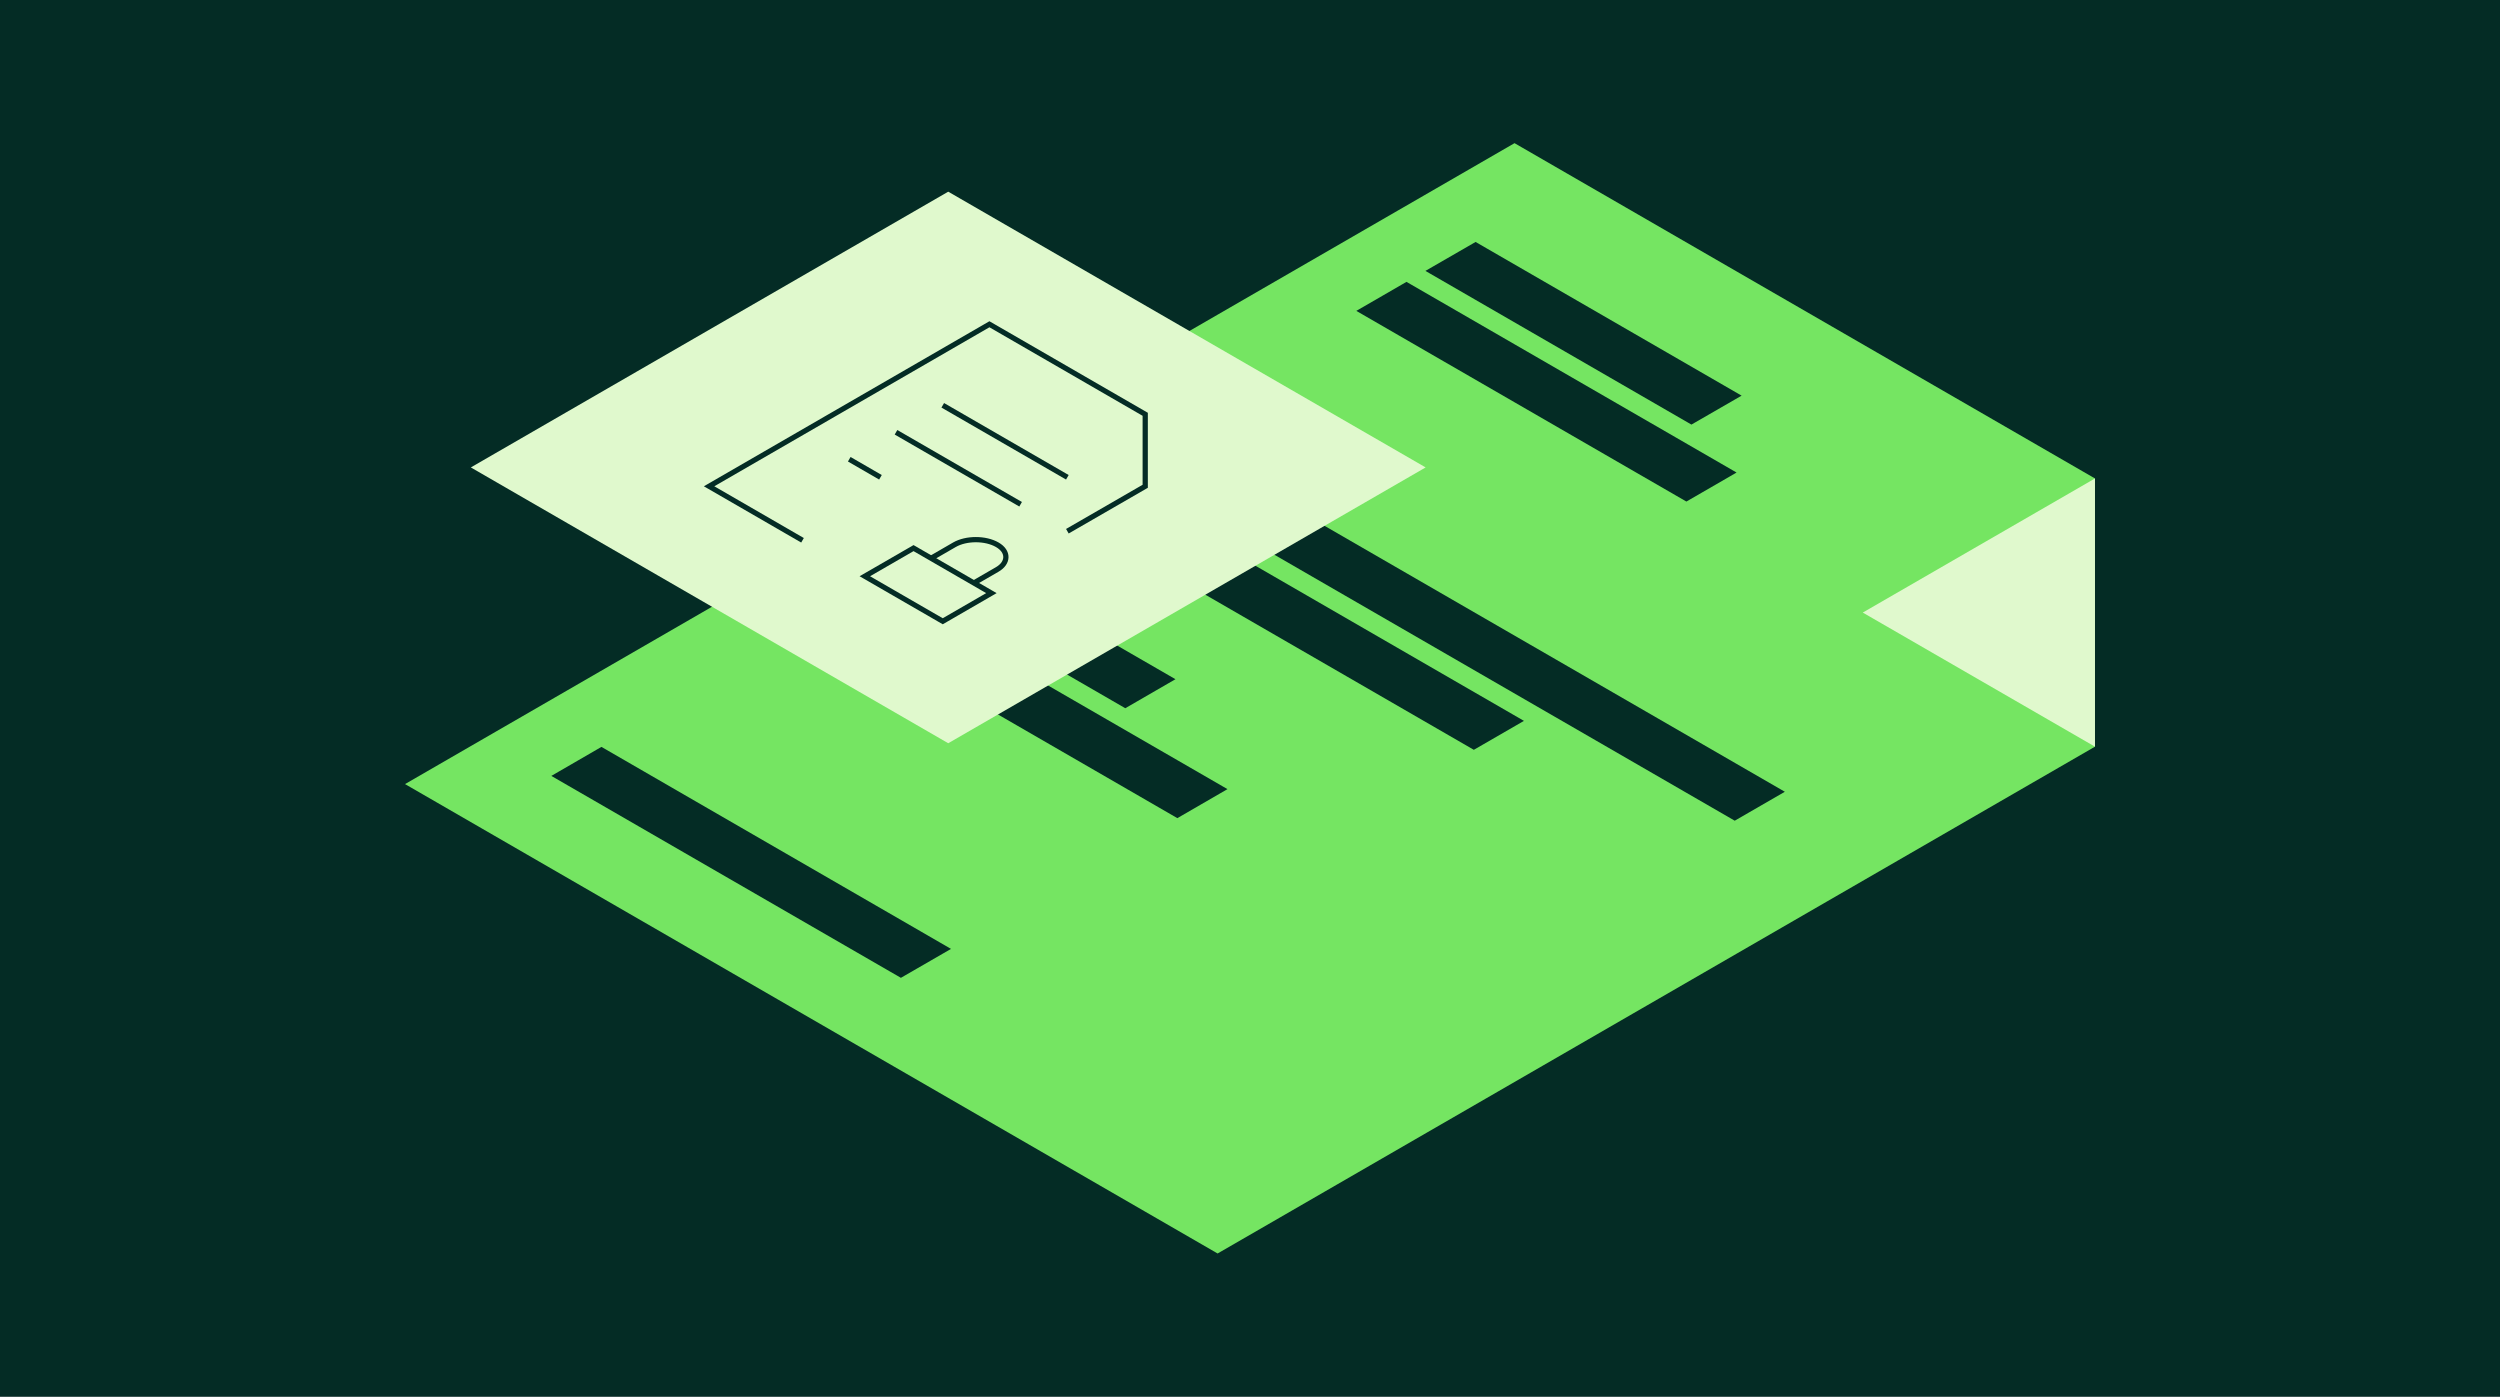 <?xml version="1.0"?>
<svg xmlns="http://www.w3.org/2000/svg" width="358" height="200" viewBox="0 0 716 400" fill="none">
<rect x="0" y="0" width="716" height="400" fill="#808080" stroke="none"/>
<rect width="716" height="400" transform="matrix(-1 0 0 1 716 0)" fill="#042C25"/>
<g clip-path="url(#clip0_1977_1311)">
<path d="M600 213.846V137.03L433.758 41L116 224.562L348.722 359L600 213.846Z" fill="#75E562"/>
<path d="M600 213.847L533.499 175.439L600 137.031V213.847Z" fill="#E0F9CD"/>
<path d="M484.423 121.603L408.237 77.585L422.608 69.297L498.795 113.314L484.423 121.603Z" fill="#042C25"/>
<path d="M482.98 143.644L388.447 89.036L402.819 80.727L497.351 135.335L482.98 143.644Z" fill="#042C25"/>
<path d="M496.828 235.049L316.256 130.73L330.607 122.441L511.178 226.76L496.828 235.049Z" fill="#042C25"/>
<path d="M422.106 214.747L296.446 142.16L310.818 133.871L436.456 206.459L422.106 214.747Z" fill="#042C25"/>
<path d="M319.75 178.493L276.657 153.606L291.028 145.297L334.1 170.183L319.75 178.493Z" fill="#042C25"/>
<path d="M322.281 202.835L256.868 165.035L271.218 156.746L336.652 194.526L322.281 202.835Z" fill="#042C25"/>
<path d="M337.196 234.317L237.079 176.464L251.429 168.176L351.547 226.007L337.196 234.317Z" fill="#042C25"/>
<path d="M258.018 280.051L157.9 222.22L172.251 213.91L272.368 271.763L258.018 280.051Z" fill="#042C25"/>
<path d="M271.574 212.862L134.848 133.87L271.574 54.898L408.3 133.87L271.574 212.862Z" fill="#E0F9CD"/>
<path d="M305.693 152.143L327.992 139.271V118.654L283.372 92.867L203.085 139.271L229.841 154.738" stroke="#042C25" stroke-width="1.5" stroke-miterlimit="10"/>
<path d="M270.005 116.078L305.692 136.695" stroke="#042C25" stroke-width="1.5" stroke-miterlimit="10"/>
<path d="M256.617 123.805L292.304 144.421" stroke="#042C25" stroke-width="1.5" stroke-miterlimit="10"/>
<path d="M243.229 131.527L252.161 136.697" stroke="#042C25" stroke-width="1.5" stroke-miterlimit="10"/>
<path d="M278.916 166.961L285.61 163.089C288.832 161.226 288.999 157.961 285.61 156.015C282.221 154.068 276.741 154.068 273.352 156.015L266.658 159.887" stroke="#042C25" stroke-width="1.5" stroke-miterlimit="10"/>
<path d="M270.005 177.928L247.685 165.035L261.637 156.977L283.937 169.87L270.005 177.928Z" stroke="#042C25" stroke-width="1.5" stroke-miterlimit="10"/>
</g>
<defs>
<clipPath id="clip0_1977_1311">
<rect width="484" height="318" fill="white" transform="translate(116 41)"/>
</clipPath>
</defs>
</svg>
